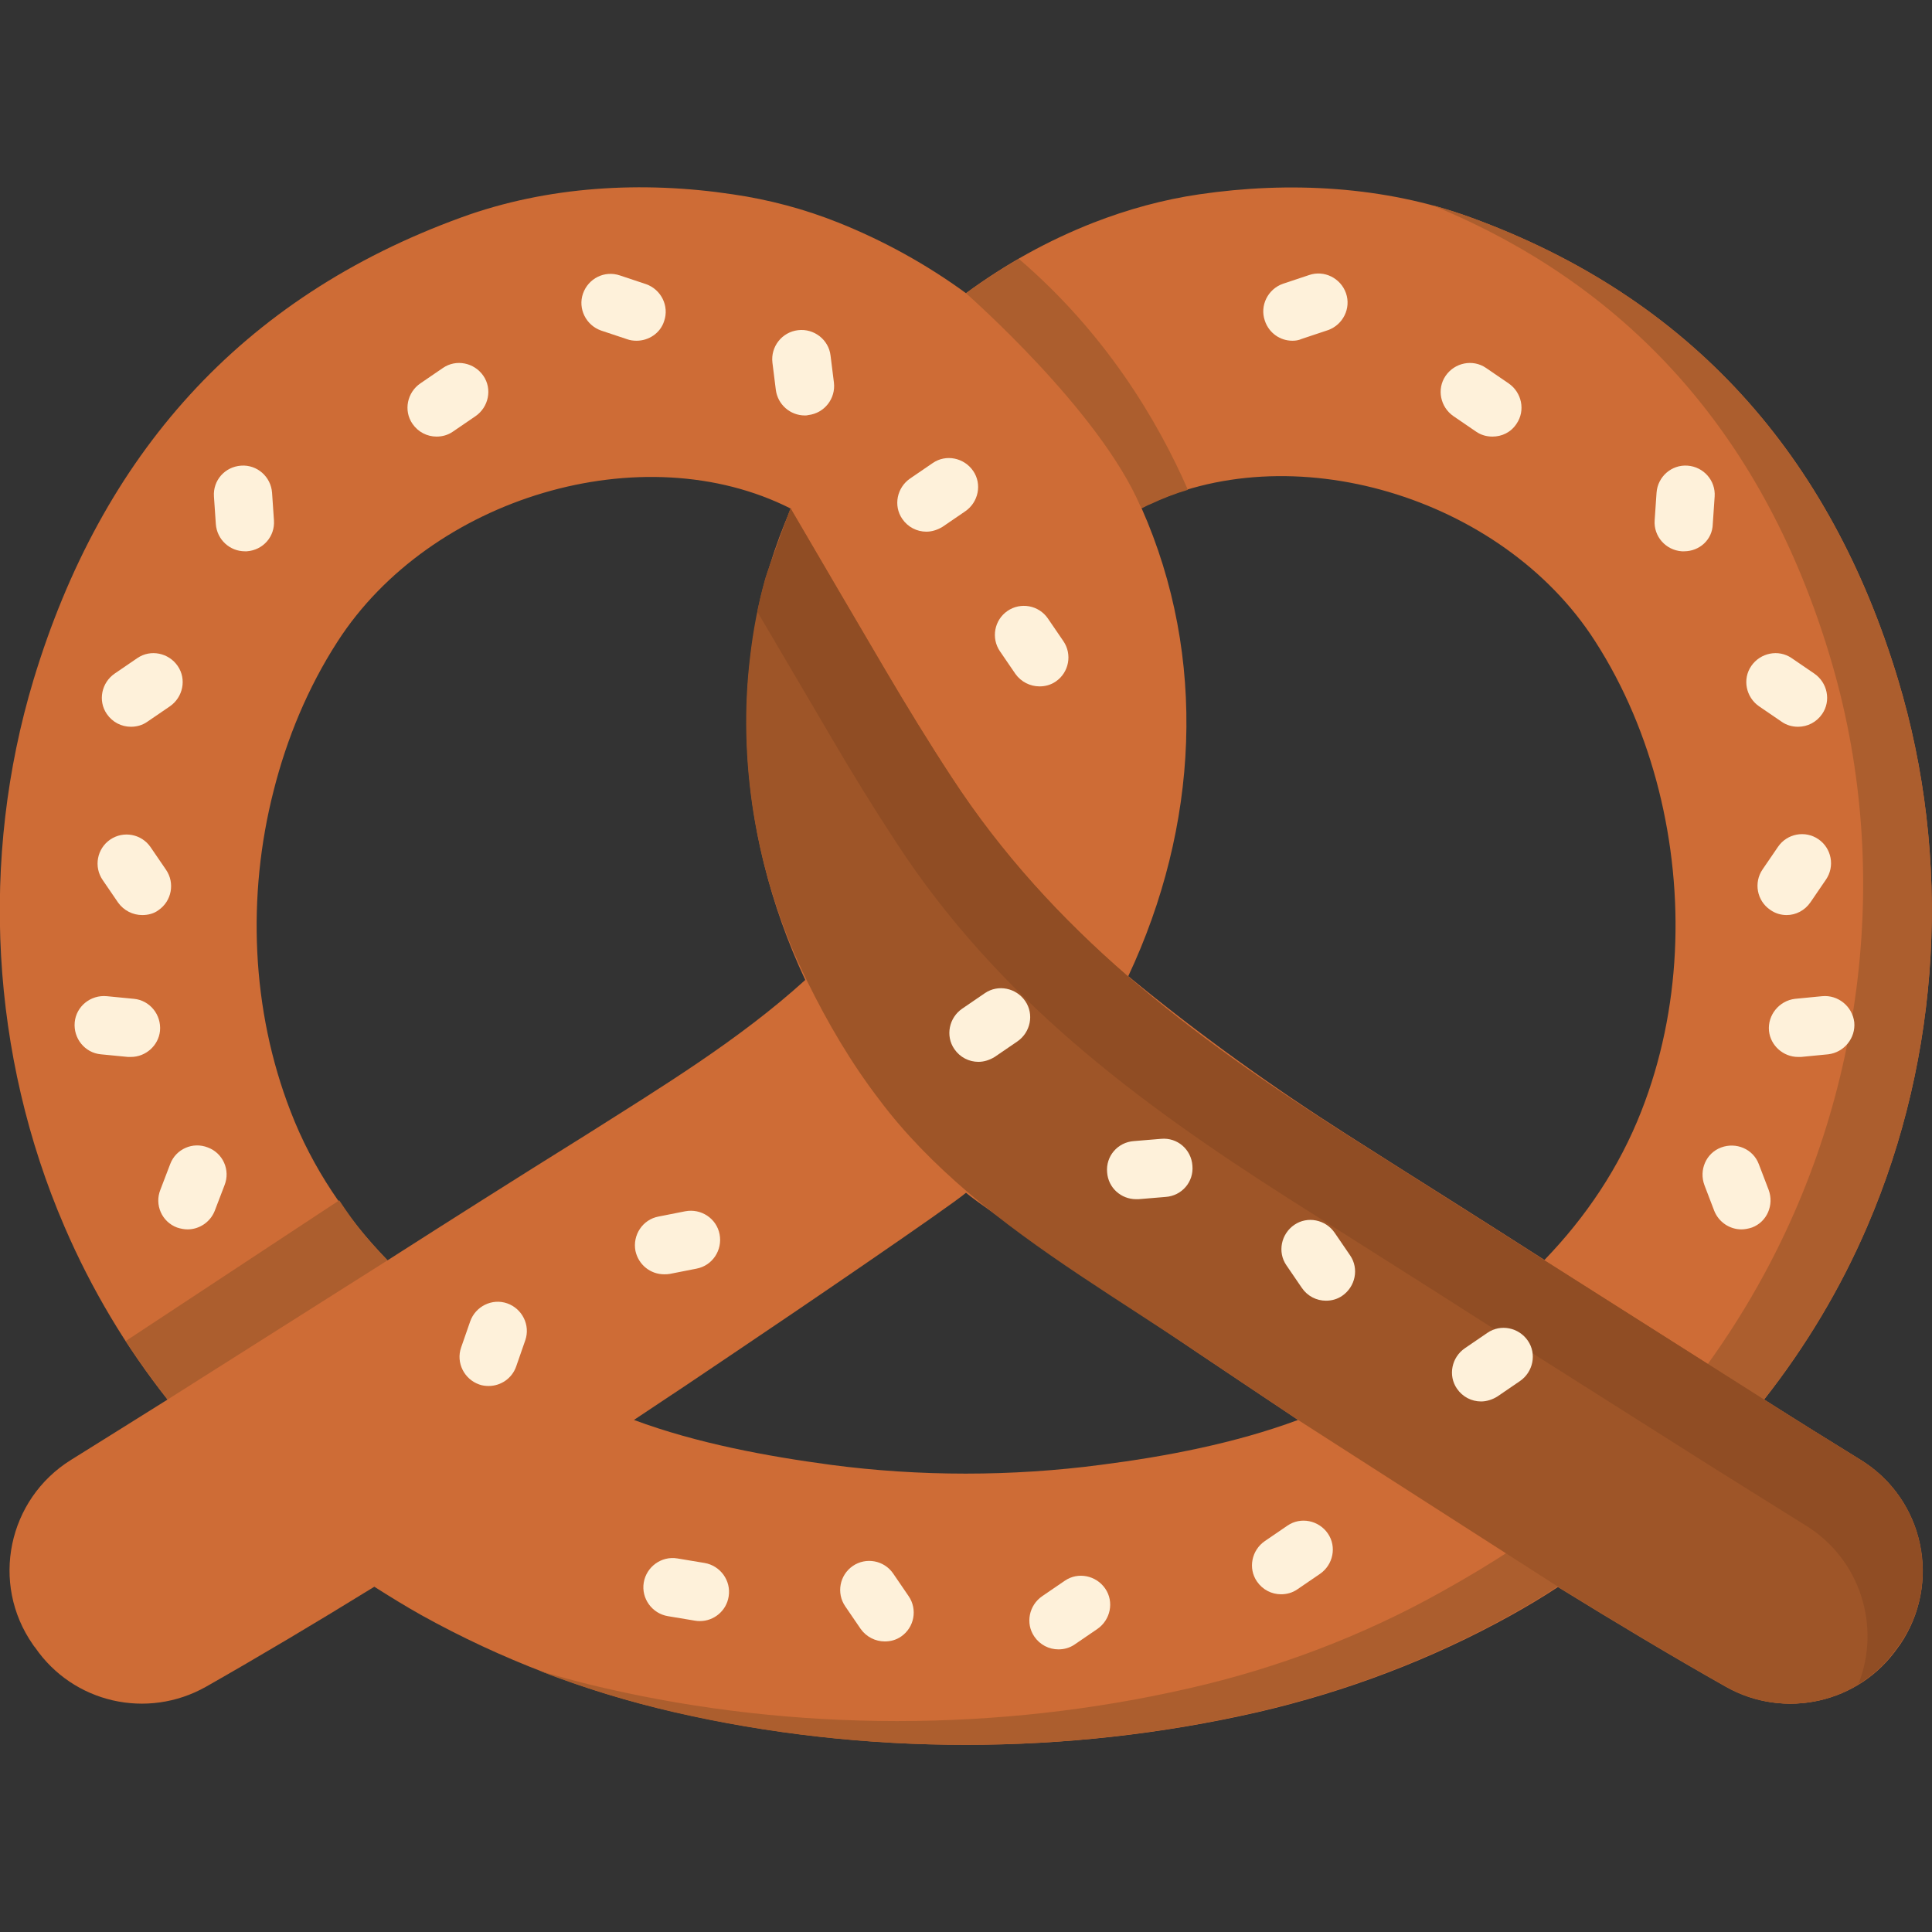 <?xml version="1.0" encoding="UTF-8"?>
<svg xmlns="http://www.w3.org/2000/svg" xmlns:xlink="http://www.w3.org/1999/xlink" version="1.1" id="Capa_1" x="0px" y="0px" viewBox="0 0 512 512" style="enable-background:new 0 0 512 512;" xml:space="preserve">
<rect x="0" y="0" width="512" height="512" fill="#333333" stroke="none"/>
<style type="text/css">
	.st0{fill:#CE6C36;}
	.st1{fill:#AC5E2E;}
	.st2{fill:#9E5528;}
	.st3{fill:#904D24;}
	.st4{fill:#FEF1DA;}
</style>
<g>
	<path class="st0" d="M493.1,386.9c-8.1-5-16.8-10.4-25.6-16c11-14,20.2-29.3,27.3-45.8c19.6-45.5,22.5-97.6,8.2-145   c-17.9-59.3-54.8-101.2-113.3-122.5c-22.8-8.3-48.1-9.6-71.9-6.1c-9.6,1.4-19,4-28,7.5c-12,4.7-23.4,11-33.8,18.7   c-10.4-7.6-21.8-13.9-33.8-18.7c-9-3.6-18.4-6.1-28-7.5c-23.9-3.6-49.1-2.2-71.9,6.1C63.7,78.9,26.9,120.7,8.9,180.1   c-14.3,47.4-11.4,99.6,8.2,145c7.1,16.5,16.3,31.9,27.3,45.8c-8.8,5.5-17.4,10.9-25.6,16C2.1,397.3-2.6,419.6,8.7,435.8   c0.2,0.3,0.4,0.6,0.6,0.8C19.4,451.3,39,455.8,54.6,447c13.9-7.9,29.2-17,44.6-26.5c4.1,2.6,8.3,5.2,12.6,7.6   c20.9,11.6,43.6,20.3,66.9,25.6c50.3,11.6,104.3,11.6,154.8,0c23.3-5.4,46-14,66.9-25.6c4.3-2.4,8.5-4.9,12.6-7.6   c15.4,9.5,30.6,18.6,44.6,26.5c15.5,8.8,35.1,4.3,45.3-10.3c0.2-0.3,0.4-0.6,0.6-0.8C514.6,419.6,509.9,397.3,493.1,386.9   L493.1,386.9z M126.9,318.6c-6.5,4.1-14.8,9.4-24.2,15.4c-10.9-11.3-19.9-24.4-25.7-39.5c-10.4-26.8-11.6-57.1-4.5-84.9   c3.5-13.9,9.1-27.4,16.9-39.5c24.6-38.3,80.9-55.2,120.2-35.3c-17.5,39.7-14.8,85.2,3.8,124.9c-17.5,15.9-38.3,28.5-58,41   C145.9,306.6,136.4,312.6,126.9,318.6z M291.7,388.2c-23.5,3.1-48.1,3.1-71.5,0c-17.1-2.3-35.5-5.7-52.2-11.9   c9.8-6.5,18.8-12.5,26.6-17.8c16.1-10.8,57.2-38.8,61.4-42.4c4.1,3.6,45.3,31.6,61.4,42.4c7.8,5.2,16.8,11.3,26.6,17.8   C327.3,382.5,308.9,386,291.7,388.2L291.7,388.2z M435,294.4c-5.9,15.1-14.8,28.2-25.7,39.5c-9.4-6-17.7-11.3-24.2-15.4   c-9.5-6-19-12-28.4-18c-19.6-12.5-39-26.4-57.7-41.8c18.6-39.6,21.1-84.4,3.5-124.1c39.2-19.9,95.6-3.1,120.2,35.3   c7.8,12.1,13.4,25.6,16.9,39.5C446.6,237.3,445.5,267.6,435,294.4z"></path>
	<path class="st1" d="M102.7,334l-58.3,36.9c-3.9-5-7.6-10.2-11.1-15.5l56.6-37.3C94.2,324.6,97.3,328.4,102.7,334L102.7,334z"></path>
	<path class="st1" d="M493.1,386.9c-8.1-5-16.8-10.4-25.6-16c11-14,20.2-29.3,27.3-45.8c19.6-45.5,22.5-97.6,8.2-145   c-17.9-59.3-54.8-101.2-113.3-122.5c-3.3-1.2-6.7-2.3-10.1-3.2c53.9,22.1,88.3,62.9,105.3,119.4c16.8,55.6,9.3,116.7-19.1,167   c-4.7,8.4-10,16.4-15.7,24.1c-18.5,24.8-41.2,42-68,56.9c-20.9,11.7-43.6,20.3-66.9,25.6c-50.5,11.6-104.5,11.6-154.8,0   c-5.8-1.3-11.6-2.9-17.4-4.6c11.5,4.5,23.4,8.1,35.4,10.9c50.3,11.6,104.3,11.6,154.8,0c23.3-5.4,46-14,66.9-25.6   c4.3-2.4,8.5-4.9,12.6-7.6c15.4,9.5,30.6,18.6,44.6,26.5c15.5,8.8,35.1,4.3,45.3-10.3c0.2-0.3,0.4-0.6,0.6-0.8   C514.6,419.6,509.9,397.3,493.1,386.9L493.1,386.9z"></path>
	<g>
		<path class="st1" d="M270,68.6c-4.8,2.8-9.5,5.8-14,9.1c0.7,0.7,35.2,30.9,46.2,56.4l0.2,0.3l0.2,0.3c0.8-0.4,1.5-0.8,2.3-1.1    c0,0,0,0,0,0c3.2-1.5,6.5-2.8,9.9-3.8C306.8,111.5,293,88.3,270,68.6L270,68.6z"></path>
	</g>
	<g>
		<g>
			<path class="st2" d="M256.3,315.8c18.8,16.1,40.5,28.8,61.1,42.7c7.8,5.2,16.8,11.3,26.6,17.8l68.9,44.2     c15.4,9.5,30.6,18.6,44.6,26.5c15.5,8.8,35.2,4.3,45.3-10.3c0.2-0.3,0.4-0.6,0.6-0.8c11.3-16.2,6.6-38.6-10.2-48.9     c-8.1-5-16.8-10.4-25.6-16L409.3,334c-10.3-6.6-19.3-12.3-26.1-16.6c-9-5.7-18-11.4-27-17.1c-40.8-26-77.3-53.4-104-94.3     c-6.1-9.3-11.9-18.8-17.5-28.3c-8.4-14.3-16.8-28.6-25.2-43c0,0-6,16.2-6.7,18.7c-1.9,6.7-3.2,13.6-4,20.5     c-1.7,13.8-1.3,27.9,0.9,41.7c2.5,15.4,7.3,30.4,14.2,44.4c5.4,11,11.6,21.6,19.1,31.4C239.8,300.5,247.8,308.5,256.3,315.8     L256.3,315.8z"></path>
		</g>
	</g>
	<g>
		<g>
			<path class="st3" d="M493.1,386.9c-8.1-5-16.8-10.4-25.6-16L409.3,334c-10.3-6.6-19.3-12.3-26.1-16.6c-9-5.7-18-11.4-27-17.1     c-40.8-26-77.3-53.4-104-94.3c-6.1-9.3-11.9-18.8-17.5-28.3c-8.4-14.3-16.8-28.6-25.2-43c0,0-6,16.2-6.7,18.7     c-0.8,2.9-1.5,5.8-2.1,8.7c6.5,11,12.9,22,19.4,33c5.6,9.6,11.4,19,17.5,28.3c26.7,40.9,63.2,68.3,104,94.3     c9,5.7,18,11.4,27,17.1c6.8,4.3,15.8,10,26.1,16.6l58.3,36.9c8.8,5.5,17.4,10.9,25.6,16c14.5,9,19.9,26.8,13.9,42     c4-2.4,7.5-5.7,10.3-9.7c0.2-0.3,0.4-0.6,0.6-0.8C514.6,419.6,509.9,397.3,493.1,386.9z"></path>
		</g>
	</g>
	<g>
		<g>
			<path class="st4" d="M342.5,90.3c-3.2,0-6.2-2-7.3-5.3c-1.4-4,0.8-8.4,4.8-9.8l6.9-2.3c4-1.4,8.4,0.8,9.8,4.8s-0.8,8.4-4.8,9.8     l-6.9,2.3C344.1,90.2,343.3,90.3,342.5,90.3z"></path>
		</g>
		<g>
			<path class="st4" d="M395.5,115.7c-1.5,0-3-0.4-4.3-1.3l-6-4.1c-3.5-2.4-4.5-7.2-2.1-10.7s7.2-4.5,10.7-2.1l6,4.1     c3.5,2.4,4.5,7.2,2.1,10.7C400.4,114.6,398,115.7,395.5,115.7z"></path>
		</g>
		<g>
			<path class="st4" d="M476.5,192.6c-1.5,0-3-0.4-4.3-1.3l-6-4.1c-3.5-2.4-4.5-7.2-2.1-10.7c2.4-3.5,7.2-4.5,10.7-2.1l6,4.1     c3.5,2.4,4.5,7.2,2.1,10.7C481.4,191.4,479,192.6,476.5,192.6L476.5,192.6z"></path>
		</g>
		<g>
			<path class="st4" d="M473.5,242.5c-1.5,0-3-0.4-4.4-1.4c-3.5-2.4-4.4-7.2-2-10.7l4.1-6c2.4-3.5,7.2-4.4,10.7-2s4.4,7.2,2,10.7     l-4.1,6C478.3,241.3,475.9,242.5,473.5,242.5L473.5,242.5z"></path>
		</g>
		<g>
			<path class="st4" d="M461.5,325.8c-3.1,0-6-1.9-7.2-4.9l-2.6-6.8c-1.5-4,0.4-8.5,4.4-10c4-1.5,8.5,0.4,10,4.4l2.6,6.8     c1.5,4-0.4,8.5-4.4,10C463.4,325.6,462.4,325.8,461.5,325.8z"></path>
		</g>
		<g>
			<path class="st4" d="M446.3,146.1c-0.2,0-0.4,0-0.6,0c-4.3-0.3-7.5-4-7.2-8.2l0.5-7.3c0.3-4.3,4-7.5,8.2-7.2     c4.3,0.3,7.5,4,7.2,8.2l-0.5,7.3C453.8,143,450.4,146.1,446.3,146.1z"></path>
		</g>
		<g>
			<path class="st4" d="M476.5,280.1c-3.9,0-7.3-3-7.7-6.9c-0.4-4.2,2.7-8,6.9-8.5l7.2-0.7c4.2-0.4,8,2.7,8.5,6.9     c0.4,4.2-2.7,8-6.9,8.5l-7.2,0.7C477,280.1,476.7,280.1,476.5,280.1L476.5,280.1z"></path>
		</g>
	</g>
	<g>
		<path class="st4" d="M168.7,90.3c-0.8,0-1.7-0.1-2.5-0.4l-6.9-2.3c-4-1.4-6.2-5.8-4.8-9.8s5.7-6.2,9.8-4.8l6.9,2.3    c4,1.4,6.2,5.8,4.8,9.8C175,88.3,171.9,90.3,168.7,90.3L168.7,90.3z"></path>
	</g>
	<g>
		<path class="st4" d="M213.3,110.1c-3.9,0-7.2-2.9-7.7-6.8l-0.9-7.2c-0.5-4.2,2.5-8.1,6.8-8.6c4.2-0.5,8.1,2.5,8.6,6.7l0.9,7.2    c0.5,4.2-2.5,8.1-6.8,8.6C213.9,110.1,213.6,110.1,213.3,110.1z"></path>
	</g>
	<g>
		<path class="st4" d="M115.7,115.7c-2.5,0-4.9-1.2-6.4-3.4c-2.4-3.5-1.4-8.3,2.1-10.7l6-4.1c3.5-2.4,8.3-1.4,10.7,2.1    c2.4,3.5,1.4,8.3-2.1,10.7l-6,4.1C118.7,115.3,117.2,115.7,115.7,115.7z"></path>
	</g>
	<g>
		<path class="st4" d="M245.5,140.9c-2.5,0-4.9-1.2-6.4-3.4c-2.4-3.5-1.4-8.3,2.1-10.7l6-4.1c3.5-2.4,8.3-1.4,10.7,2.1    c2.4,3.5,1.4,8.3-2.1,10.7l-6,4.1C248.5,140.4,247,140.9,245.5,140.9L245.5,140.9z"></path>
	</g>
	<g>
		<path class="st4" d="M301.1,317.8c-4,0-7.4-3-7.7-7.1c-0.4-4.3,2.8-8,7.1-8.3l7.2-0.6c4.3-0.4,8,2.8,8.3,7.1    c0.4,4.3-2.8,8-7.1,8.3l-7.2,0.6C301.5,317.8,301.3,317.8,301.1,317.8z"></path>
	</g>
	<g>
		<path class="st4" d="M351.4,344.7c-2.5,0-4.9-1.2-6.4-3.4l-4.1-6c-2.4-3.5-1.4-8.3,2.1-10.7c3.5-2.4,8.3-1.4,10.7,2.1l4.1,6    c2.4,3.5,1.4,8.3-2.1,10.7C354.4,344.3,352.9,344.7,351.4,344.7z"></path>
	</g>
	<g>
		<path class="st4" d="M259.3,281.4c-2.5,0-4.9-1.2-6.4-3.4c-2.4-3.5-1.4-8.3,2.1-10.7l6-4.1c3.5-2.4,8.3-1.4,10.7,2.1    c2.4,3.5,1.4,8.3-2.1,10.7l-6,4.1C262.3,280.9,260.8,281.4,259.3,281.4z"></path>
	</g>
	<g>
		<path class="st4" d="M34.7,192.6c-2.5,0-4.9-1.2-6.4-3.4c-2.4-3.5-1.4-8.3,2.1-10.7l6-4.1c3.5-2.4,8.3-1.4,10.7,2.1    c2.4,3.5,1.4,8.3-2.1,10.7l-6,4.1C37.7,192.2,36.2,192.6,34.7,192.6L34.7,192.6z"></path>
	</g>
	<g>
		<path class="st4" d="M280.5,437.1c-2.5,0-4.9-1.2-6.4-3.4c-2.4-3.5-1.4-8.3,2.1-10.7l6-4.1c3.5-2.4,8.3-1.4,10.7,2.1    c2.4,3.5,1.4,8.3-2.1,10.7l-6,4.1C283.5,436.7,282,437.1,280.5,437.1L280.5,437.1z"></path>
	</g>
	<g>
		<path class="st4" d="M392.5,371.4c-2.5,0-4.9-1.2-6.4-3.4c-2.4-3.5-1.4-8.3,2.1-10.7l6-4.1c3.5-2.4,8.3-1.4,10.7,2.1    c2.4,3.5,1.4,8.3-2.1,10.7l-6,4.1C395.5,370.9,394,371.4,392.5,371.4L392.5,371.4z"></path>
	</g>
	<g>
		<path class="st4" d="M339.5,422.5c-2.5,0-4.9-1.2-6.4-3.4c-2.4-3.5-1.4-8.3,2.1-10.7l6-4.1c3.5-2.4,8.3-1.4,10.7,2.1    c2.4,3.5,1.4,8.3-2.1,10.7l-6,4.1C342.5,422.1,341,422.5,339.5,422.5z"></path>
	</g>
	<g>
		<path class="st4" d="M37.7,242.5c-2.5,0-4.9-1.2-6.4-3.3l-4.1-6c-2.4-3.5-1.5-8.3,2-10.7c3.5-2.4,8.3-1.5,10.7,2l4.1,6    c2.4,3.5,1.5,8.3-2,10.7C40.8,242.1,39.3,242.5,37.7,242.5L37.7,242.5z"></path>
	</g>
	<g>
		<path class="st4" d="M275.5,181.9c-2.5,0-4.9-1.2-6.4-3.3l-4.1-6c-2.4-3.5-1.5-8.3,2-10.7c3.5-2.4,8.3-1.5,10.7,2l4.1,6    c2.4,3.5,1.5,8.3-2,10.7C278.5,181.5,277,181.9,275.5,181.9L275.5,181.9z"></path>
	</g>
	<g>
		<path class="st4" d="M234.5,435c-2.5,0-4.9-1.2-6.4-3.3l-4.1-6c-2.4-3.5-1.5-8.3,2-10.7c3.5-2.4,8.3-1.5,10.7,2l4.1,6    c2.4,3.5,1.5,8.3-2,10.7C237.5,434.6,236,435,234.5,435L234.5,435z"></path>
	</g>
	<g>
		<path class="st4" d="M49.7,325.8c-0.9,0-1.9-0.2-2.8-0.5c-4-1.5-6-6-4.4-10l2.6-6.8c1.5-4,6-6,10-4.4c4,1.5,6,6,4.4,10l-2.6,6.8    C55.7,323.9,52.8,325.8,49.7,325.8z"></path>
	</g>
	<g>
		<path class="st4" d="M176,337.7c-3.6,0-6.8-2.5-7.6-6.2c-0.8-4.2,1.9-8.3,6.1-9.1l7.1-1.4c4.2-0.8,8.3,1.9,9.1,6.1    s-1.9,8.3-6.1,9.1l-7.1,1.4C177,337.7,176.5,337.7,176,337.7z"></path>
	</g>
	<g>
		<path class="st4" d="M185.5,429.6c-0.4,0-0.8,0-1.3-0.1l-7.2-1.2c-4.2-0.7-7.1-4.7-6.4-8.9c0.7-4.2,4.7-7.1,8.9-6.4l7.2,1.2    c4.2,0.7,7.1,4.7,6.4,8.9C192.5,426.9,189.2,429.6,185.5,429.6L185.5,429.6z"></path>
	</g>
	<g>
		<path class="st4" d="M129.5,367.3c-0.8,0-1.7-0.1-2.5-0.4c-4-1.4-6.2-5.8-4.8-9.8l2.4-6.9c1.4-4,5.8-6.2,9.8-4.8    c4,1.4,6.2,5.8,4.8,9.8l-2.4,6.9C135.7,365.3,132.7,367.3,129.5,367.3z"></path>
	</g>
	<g>
		<path class="st4" d="M64.9,146.1c-4,0-7.4-3.1-7.7-7.2l-0.5-7.3c-0.3-4.3,2.9-7.9,7.2-8.2c4.2-0.3,7.9,2.9,8.2,7.2l0.5,7.3    c0.3,4.3-2.9,7.9-7.2,8.2C65.2,146.1,65,146.1,64.9,146.1z"></path>
	</g>
	<g>
		<path class="st4" d="M34.7,280.1c-0.3,0-0.5,0-0.8,0l-7.2-0.7c-4.2-0.4-7.3-4.2-6.9-8.5c0.4-4.2,4.2-7.3,8.5-6.9l7.2,0.7    c4.2,0.4,7.3,4.2,6.9,8.5C42,277.1,38.6,280.1,34.7,280.1L34.7,280.1z"></path>
	</g>
</g>
</svg>
